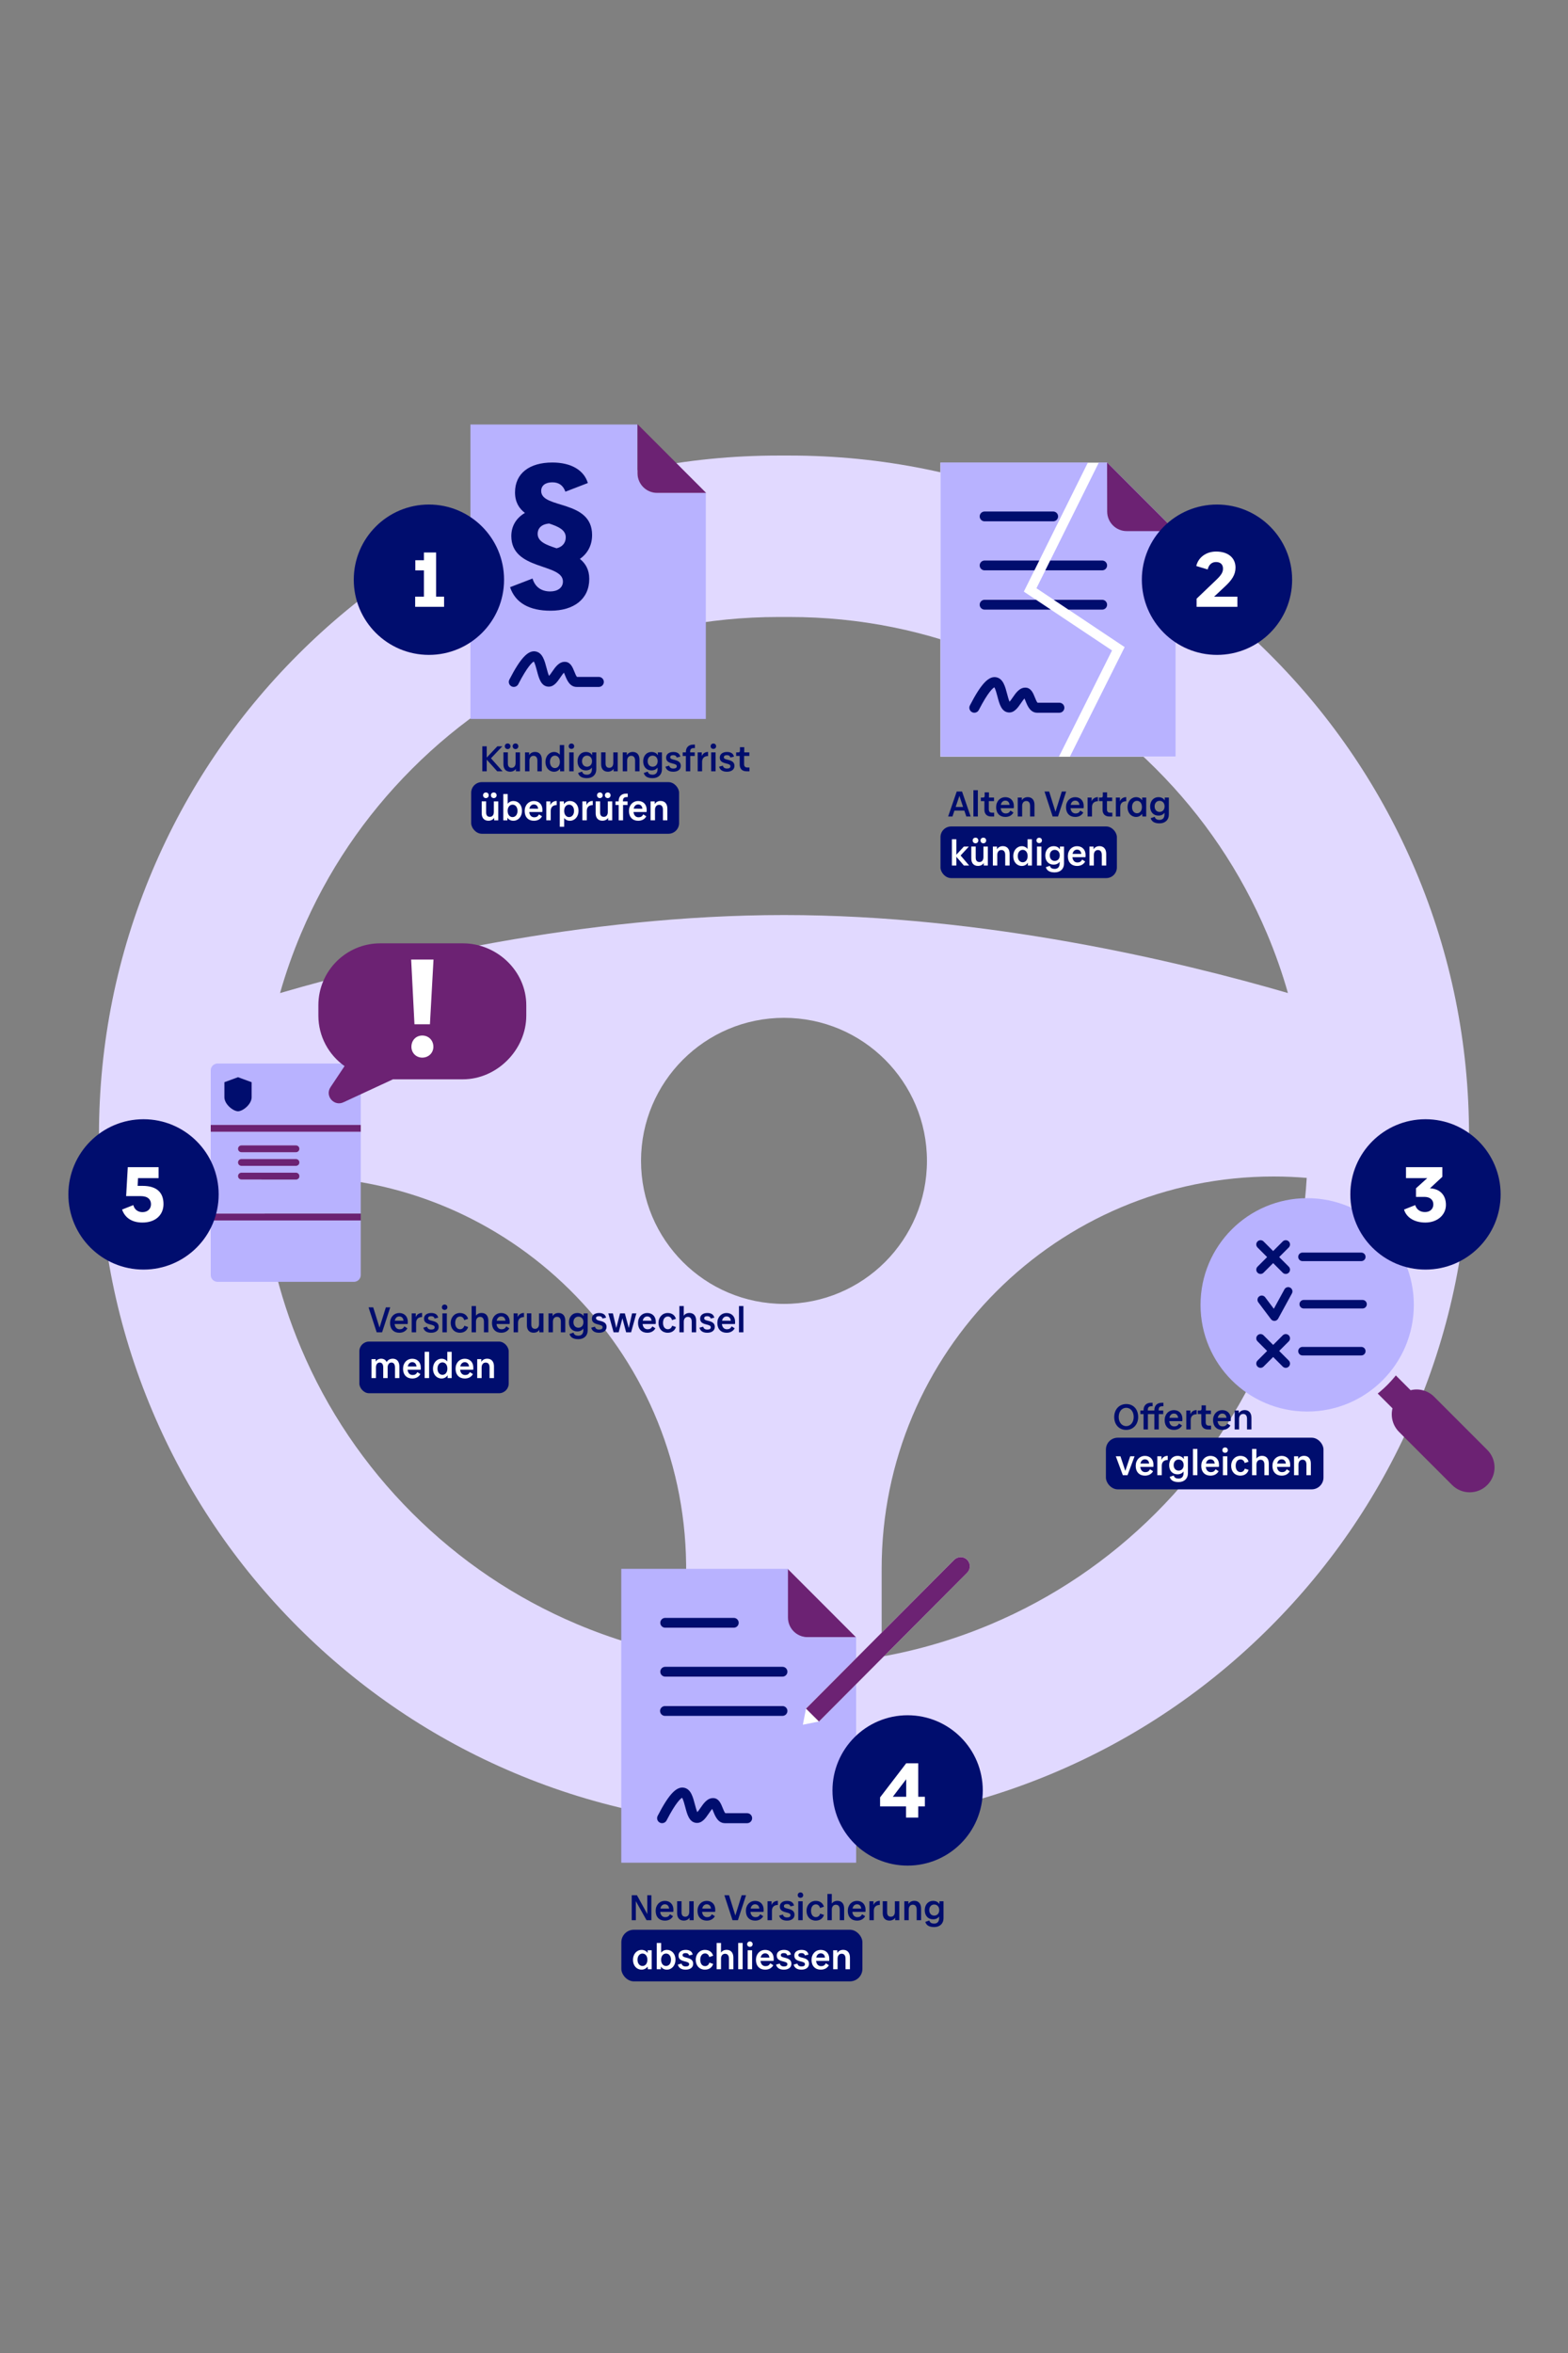 <?xml version="1.0" encoding="UTF-8"?><svg xmlns="http://www.w3.org/2000/svg" xmlns:xlink="http://www.w3.org/1999/xlink" viewBox="0 0 2400 3600"><rect x="0" y="0" width="2400" height="3600" fill="#808080" stroke="none"/><defs><style>.cls-1{fill:none;}.cls-2{clip-path:url(#clippath);}.cls-3{fill:#000d6e;}.cls-4{fill:#fff;}.cls-5{fill:#6c2273;}.cls-6{fill:#b8b2ff;}.cls-7{fill:#e1d9ff;}.cls-8{clip-path:url(#clippath-1);}</style><clipPath id="clippath"><path class="cls-1" d="M1620.85,1157.599h-181.337v-450h225.655l-98.085,197.578,134.985,89.985-81.218,162.437Zm73.663-450h-12.597l-95.527,192.422,135.015,90.015-83.782,167.563h161.891v-345l-105-105Z"/></clipPath><clipPath id="clippath-1"><path class="cls-1" d="M2162.523,2059.044c-.63,1.622-1.276,3.24-1.956,4.847-8.735,20.653-21.239,39.198-37.162,55.122-14.581,14.581-31.366,26.284-49.949,34.863v161.405h243.019v-256.237h-153.952Z"/></clipPath></defs><g id="Purple"><path class="cls-7" d="M2166.732,1332.037c-52.379-123.839-127.339-235.032-222.797-330.49-95.458-95.458-206.65-170.417-330.489-222.797-128.277-54.257-264.469-81.767-404.793-81.767h-17.307c-140.324,0-276.516,27.51-404.793,81.767-123.839,52.379-235.032,127.339-330.49,222.797-95.458,95.458-170.417,206.651-222.797,330.49-54.257,128.277-81.767,264.469-81.767,404.793v17.307c0,140.324,27.51,276.516,81.767,404.793,52.379,123.839,127.339,235.031,222.797,330.489,95.458,95.458,206.651,170.418,330.49,222.797,128.277,54.257,264.469,81.768,404.793,81.768h17.307c140.324,0,276.516-27.511,404.793-81.768,123.839-52.379,235.031-127.339,330.489-222.797,95.458-95.458,170.418-206.65,222.797-330.489,54.257-128.277,81.768-264.47,81.768-404.793v-17.307c0-140.324-27.511-276.516-81.768-404.793Zm-1705.978,96.219c39.927-94.397,97.111-179.2,169.964-252.054s157.657-130.038,252.054-169.964c97.667-41.31,201.486-62.255,308.574-62.255h17.307c107.088,0,210.907,20.945,308.574,62.255,94.396,39.926,179.199,97.11,252.053,169.964s130.038,157.657,169.965,252.054c12.608,29.808,23.308,60.192,32.105,91.064-166.61-48.51-462.679-119.329-771.264-119.329-308.702,0-604.878,70.872-771.453,119.384,8.8-30.891,19.506-61.294,32.121-91.119Zm739.228,566.658c-120.856,0-218.83-97.974-218.83-218.83s97.974-218.83,218.83-218.83,218.83,97.974,218.83,218.83-97.974,218.83-218.83,218.83Zm-569.263,319.85c-72.854-72.854-130.038-157.656-169.964-252.054-35.111-83.013-55.502-170.473-60.833-260.605,16.588-1.378,33.36-2.104,50.304-2.104,328.845,0,595.899,264.549,599.952,592.432,.032,2.519,.048,5.041,.048,7.568v134.515c-57.377-10.287-113.36-26.908-167.453-49.787-94.397-39.927-179.2-97.111-252.054-169.965Zm1308.526-252.054c-39.927,94.397-97.111,179.2-169.965,252.054s-157.656,130.038-252.054,169.965c-54.19,22.92-110.276,39.561-167.762,49.843v-129.29c0-.908,.012-1.814,.016-2.721-.004-.854-.016-1.705-.016-2.559,0-331.371,268.629-600,600-600,17.048,0,33.924,.734,50.612,2.129-5.333,90.124-25.723,177.574-60.831,260.58Z"/><g><path class="cls-6" d="M1005.786,754.136c-16.58,0-30.022-13.447-30.022-30.035v-74.664h-255.686v450.529h360.261v-345.83h-74.553Z"/><path class="cls-5" d="M1080.84,754.136h-75.054c-16.581,0-30.022-13.447-30.022-30.035v-75.088l105.076,105.123Z"/></g><path class="cls-3" d="M901.938,885.667c0,30.845-23.54,48.702-59.254,48.702-31.927,0-53.843-11.634-61.96-35.985l34.362-13.258c3.788,12.716,13.258,19.751,27.057,19.751,11.364,0,19.481-5.682,19.481-15.152,0-28.41-79.006-16.505-79.006-69.536,0-15.693,7.846-27.869,20.833-35.445-8.929-6.764-15.152-16.504-15.152-31.386,0-29.222,22.187-45.726,57.09-45.726,28.68,0,48.432,11.634,54.384,31.386l-34.362,13.258c-3.518-9.74-10.011-14.34-20.022-14.34-10.823,0-17.046,5.141-17.046,13.258,0,27.868,77.924,12.717,77.924,67.372,0,15.963-7.035,28.41-18.669,36.527,8.388,6.764,14.34,16.234,14.34,30.574Zm-50.055-46.809c8.388-1.894,14.069-7.847,14.069-16.775,0-11.364-11.364-16.504-25.434-21.104-12.446,1.082-17.587,7.846-17.587,15.693,0,12.176,13.258,17.046,28.951,22.187Z"/><polygon class="cls-4" points="1799.514 1157.849 1439.514 1157.849 1439.514 707.849 1694.513 707.849 1732.174 745.259 1799.514 812.599 1799.514 1157.849"/><g class="cls-2"><polygon class="cls-6" points="1694.513 707.599 1439.513 707.599 1439.513 1157.599 1799.513 1157.599 1799.513 812.599 1694.513 707.599"/><path class="cls-5" d="M1799.513,812.599h-74.896c-16.546,0-29.958-13.419-29.958-29.972l-.146-75.028,105,105Z"/><path class="cls-3" d="M1612.019,797.599h-105c-4.143,0-7.5-3.358-7.5-7.5s3.357-7.5,7.5-7.5h105c4.143,0,7.5,3.358,7.5,7.5s-3.357,7.5-7.5,7.5Z"/><path class="cls-3" d="M1687.019,872.608h-180c-4.147,0-7.509-3.362-7.509-7.509s3.361-7.509,7.509-7.509h180c4.147,0,7.509,3.362,7.509,7.509s-3.361,7.509-7.509,7.509Z"/><path class="cls-3" d="M1687.019,932.682h-180c-4.147,0-7.509-3.362-7.509-7.509s3.361-7.509,7.509-7.509h180c4.147,0,7.509,3.362,7.509,7.509s-3.361,7.509-7.509,7.509Z"/></g><g><path class="cls-6" d="M1837.542,1996.384c0,90.151,73.082,163.233,163.233,163.233,90.151,0,163.233-73.082,163.233-163.233,0-90.151-73.082-163.233-163.233-163.233-90.151,0-163.233,73.082-163.233,163.233Z"/><g><path class="cls-3" d="M2083.618,2060.711h-90.021c-3.606,0-6.529,2.923-6.529,6.529s2.923,6.529,6.529,6.529h90.021c3.606,0,6.529-2.923,6.529-6.529s-2.923-6.529-6.529-6.529Z"/><path class="cls-3" d="M1972.601,2043.009c-2.551-2.549-6.684-2.549-9.234,0l-14.673,14.673-14.673-14.673c-2.551-2.549-6.684-2.549-9.234,0-2.55,2.55-2.55,6.685,0,9.234l14.673,14.673-14.673,14.673c-2.55,2.55-2.55,6.685,0,9.234,1.275,1.274,2.946,1.912,4.617,1.912s3.342-.638,4.617-1.912l14.673-14.673,14.673,14.673c1.275,1.274,2.946,1.912,4.617,1.912s3.342-.638,4.617-1.912c2.55-2.55,2.55-6.685,0-9.234l-14.673-14.673,14.673-14.673c2.55-2.55,2.55-6.685,0-9.234Z"/><path class="cls-3" d="M1993.597,1929.476h90.021c3.606,0,6.529-2.923,6.529-6.529s-2.923-6.529-6.529-6.529h-90.021c-3.606,0-6.529,2.923-6.529,6.529s2.923,6.529,6.529,6.529Z"/><path class="cls-3" d="M1924.785,1947.179c1.275,1.274,2.946,1.912,4.617,1.912s3.342-.638,4.617-1.912l14.673-14.673,14.673,14.673c1.275,1.274,2.946,1.912,4.617,1.912s3.342-.638,4.617-1.912c2.55-2.55,2.55-6.685,0-9.234l-14.673-14.673,14.673-14.673c2.55-2.55,2.55-6.685,0-9.234-2.551-2.549-6.684-2.549-9.234,0l-14.673,14.673-14.673-14.673c-2.551-2.549-6.684-2.549-9.234,0-2.55,2.55-2.55,6.685,0,9.234l14.673,14.673-14.673,14.673c-2.55,2.55-2.55,6.685,0,9.234Z"/><path class="cls-3" d="M2085.531,1988.872h-90.021c-3.606,0-6.529,2.923-6.529,6.529s2.923,6.529,6.529,6.529h90.021c3.606,0,6.529-2.923,6.529-6.529s-2.923-6.529-6.529-6.529Z"/><path class="cls-3" d="M1974.834,1970.065c-3.164-1.729-7.131-.566-8.861,2.598l-16.239,29.713-13.267-17.629c-2.169-2.882-6.264-3.462-9.143-1.291-2.882,2.168-3.46,6.262-1.291,9.143l19.356,25.721c1.238,1.646,3.174,2.604,5.216,2.604,.157,0,.315-.006,.474-.018,2.213-.16,4.192-1.434,5.257-3.38l21.096-38.599c1.729-3.165,.566-7.132-2.598-8.861Z"/></g><g class="cls-8"><path class="cls-5" d="M2276.425,2218.263l-81.277-81.276c-9.781-9.781-23.565-13.116-36.078-10.01l-159.312-159.312c-7.648-7.65-20.053-7.65-27.701,0-7.649,7.649-7.649,20.052,0,27.701l159.312,159.312c-3.106,12.514,.229,26.299,10.01,36.081l81.277,81.276c7.424,7.424,17.154,11.136,26.885,11.136s19.461-3.712,26.886-11.137c14.848-14.848,14.848-38.922-.001-53.771Z"/></g></g><g><path class="cls-6" d="M541.747,1627.167h-208.75c-5.765,0-10.438,4.673-10.438,10.438v83.5h229.625v-83.5c0-5.765-4.673-10.438-10.438-10.438Zm-156.562,51.571c0,10.738-13.415,21.476-20.875,21.491-7.46-.015-20.875-10.753-20.875-21.491v-23.027l20.875-7.669,20.875,7.669v23.027Z"/><path class="cls-6" d="M322.56,1950.729c0,5.764,4.673,10.438,10.438,10.438h208.75c5.765,0,10.438-4.673,10.438-10.438v-83.5h-229.625v83.5Z"/><path class="cls-6" d="M322.56,1856.792h229.625v-125.25h-229.625v125.25Zm46.969-104.375h83.5c2.885,0,5.219,2.334,5.219,5.219s-2.334,5.219-5.219,5.219h-83.5c-2.885,0-5.219-2.334-5.219-5.219s2.334-5.219,5.219-5.219Zm0,20.875h83.5c2.885,0,5.219,2.334,5.219,5.219s-2.334,5.219-5.219,5.219h-83.5c-2.885,0-5.219-2.334-5.219-5.219s2.334-5.219,5.219-5.219Zm0,20.875h83.5c2.885,0,5.219,2.334,5.219,5.219s-2.334,5.219-5.219,5.219h-83.5c-2.885,0-5.219-2.334-5.219-5.219s2.334-5.219,5.219-5.219Z"/><rect class="cls-5" x="322.56" y="1856.792" width="229.625" height="10.438"/><rect class="cls-5" x="322.56" y="1721.104" width="229.625" height="10.438"/><path class="cls-5" d="M369.529,1783.729h83.5c2.885,0,5.219-2.334,5.219-5.219s-2.334-5.219-5.219-5.219h-83.5c-2.885,0-5.219,2.334-5.219,5.219s2.334,5.219,5.219,5.219Z"/><path class="cls-5" d="M369.529,1762.854h83.5c2.885,0,5.219-2.334,5.219-5.219s-2.334-5.219-5.219-5.219h-83.5c-2.885,0-5.219,2.334-5.219,5.219s2.334,5.219,5.219,5.219Z"/><path class="cls-5" d="M369.529,1804.604h83.5c2.885,0,5.219-2.334,5.219-5.219s-2.334-5.219-5.219-5.219h-83.5c-2.885,0-5.219,2.334-5.219,5.219s2.334,5.219,5.219,5.219Z"/><path class="cls-3" d="M343.435,1655.711v23.027c0,10.738,13.415,21.476,20.875,21.491,7.46-.015,20.875-10.753,20.875-21.491v-23.027l-20.875-7.669-20.875,7.669Z"/></g><g><path class="cls-5" d="M708.398,1443.266h-126.336c-52.33,0-94.752,42.422-94.752,94.752v15.792c0,31.943,15.854,60.131,40.071,77.296l-21.531,32.296c-8.983,13.475,5.718,30.126,20.201,22.886l75.451-34.964h106.896c52.33,0,97.139-45.184,97.139-97.514v-15.792c0-52.33-44.809-94.752-97.139-94.752Z"/><g><polygon class="cls-4" points="634.379 1567.112 658.062 1567.112 663.528 1468.125 629.318 1468.125 634.379 1567.112"/><path class="cls-4" d="M646.322,1584.319c-9.514,0-16.599,7.287-16.599,17.207,0,9.312,7.085,16.599,16.599,16.599,9.716,0,17.004-7.287,17.004-16.599,0-9.919-7.287-17.207-17.004-17.207Z"/></g></g><g><path class="cls-5" d="M1310.307,2505.074h-74.896c-16.546,0-29.958-13.419-29.958-29.972v-74.93l104.854,104.901Z"/><path class="cls-6" d="M1236.035,2504.762c-16.545,0-29.958-13.418-29.958-29.972v-74.506h-255.146v449.577h359.5v-345.099h-74.396Z"/></g><path class="cls-3" d="M1123.151,2490.32h-105c-4.142,0-7.5-3.357-7.5-7.5s3.358-7.5,7.5-7.5h105c4.142,0,7.5,3.357,7.5,7.5s-3.358,7.5-7.5,7.5Z"/><path class="cls-3" d="M1197.723,2565.165h-179.572c-4.142,0-7.5-3.357-7.5-7.5s3.358-7.5,7.5-7.5h179.572c4.142,0,7.5,3.357,7.5,7.5s-3.357,7.5-7.5,7.5Z"/><path class="cls-3" d="M1197.723,2625.219h-179.917c-4.142,0-7.5-3.357-7.5-7.5s3.358-7.5,7.5-7.5h179.917c4.142,0,7.5,3.357,7.5,7.5s-3.358,7.5-7.5,7.5Z"/><g><path class="cls-4" d="M1228.862,2638.752l-.009-.009,4.855-24.686,226.922-227.756c5.451-5.471,14.306-5.488,19.777-.036l0,0c5.471,5.451,5.488,14.306,.036,19.777l-226.922,227.756-24.66,4.954Z"/><path class="cls-5" d="M1233.67,2614.141l226.922-227.756c5.451-5.471,14.306-5.488,19.777-.036l0,0c5.471,5.451,5.488,14.306,.036,19.777l-226.922,227.756"/></g><path class="cls-3" d="M1491.338,1090.466c-1.182,0-2.381-.274-3.504-.853-3.761-1.938-5.238-6.559-3.3-10.32,17.16-33.299,29.014-45.748,40.919-42.969,10.017,2.339,13.09,14.043,16.062,25.361,.938,3.569,2.375,9.044,3.742,11.923,1.514-1.688,3.466-4.533,4.774-6.442,4.858-7.082,10.912-15.899,20.465-15.052,7.809,.688,10.953,8.536,13.48,14.842,.986,2.462,2.774,6.924,4.062,8.185h33.439c4.231,0,7.661,3.43,7.661,7.661s-3.43,7.661-7.661,7.661h-33.919c-10.669,0-14.963-10.716-17.805-17.808-.479-1.196-1.095-2.731-1.676-4.003-1.765,1.865-4.026,5.163-5.412,7.182-4.904,7.149-10.462,15.266-19.507,14.127-10.401-1.296-13.483-13.033-16.464-24.384-1.088-4.141-3.025-11.52-4.786-13.991-2.177,1.212-9.502,7.068-23.756,34.726-1.359,2.639-4.039,4.153-6.815,4.153Z"/><path class="cls-3" d="M786.435,1050.981c-1.182,0-2.38-.274-3.503-.853-3.761-1.938-5.239-6.559-3.301-10.319,17.162-33.301,29.019-45.746,40.92-42.969,10.016,2.339,13.089,14.043,16.062,25.361,.937,3.569,2.375,9.044,3.742,11.923,1.514-1.688,3.465-4.533,4.774-6.441,4.858-7.082,10.901-15.897,20.466-15.052,7.808,.688,10.953,8.536,13.479,14.841,.987,2.462,2.775,6.924,4.062,8.185h33.439c4.231,0,7.661,3.43,7.661,7.661s-3.43,7.661-7.661,7.661h-33.919c-10.669,0-14.963-10.716-17.805-17.808-.479-1.196-1.095-2.732-1.675-4.003-1.765,1.865-4.027,5.163-5.412,7.182-4.904,7.15-10.46,15.257-19.507,14.127-10.401-1.296-13.483-13.034-16.464-24.384-1.087-4.142-3.025-11.521-4.786-13.991-2.176,1.211-9.501,7.066-23.755,34.726-1.36,2.639-4.04,4.153-6.816,4.153Z"/><path class="cls-3" d="M1013.422,2789.413c-1.182,0-2.38-.274-3.503-.854-3.761-1.938-5.238-6.558-3.3-10.319,17.161-33.3,29.006-45.754,40.92-42.969,10.016,2.34,13.089,14.043,16.062,25.361,.937,3.568,2.375,9.043,3.742,11.923,1.513-1.688,3.465-4.532,4.774-6.44,4.858-7.083,10.899-15.89,20.465-15.054,7.809,.688,10.954,8.536,13.48,14.842,.987,2.463,2.775,6.925,4.062,8.186h33.439c4.231,0,7.661,3.43,7.661,7.661s-3.43,7.661-7.661,7.661h-33.919c-10.668,0-14.963-10.717-17.805-17.808-.479-1.196-1.095-2.732-1.675-4.004-1.765,1.865-4.028,5.163-5.413,7.183-4.904,7.149-10.46,15.25-19.506,14.127-10.401-1.297-13.483-13.034-16.464-24.385-1.087-4.142-3.025-11.521-4.786-13.991-2.177,1.212-9.502,7.068-23.755,34.727-1.36,2.638-4.04,4.153-6.816,4.153Z"/><circle class="cls-3" cx="1389.21" cy="2739.3" r="115.021"/><circle class="cls-3" cx="219.674" cy="1827.401" r="115.021"/><circle class="cls-3" cx="2181.865" cy="1827.401" r="115.021"/><circle class="cls-3" cx="1862.736" cy="886.938" r="115.021"/><circle class="cls-3" cx="656.502" cy="886.938" r="115.021"/></g><g id="Text_DE_Pfade"><rect class="cls-3" x="951.026" y="2952.436" width="369" height="79" rx="19.165" ry="19.165"/><rect class="cls-3" x="1439.514" y="1264.458" width="270" height="79" rx="16.299" ry="16.299"/><rect class="cls-3" x="721.177" y="1196.621" width="318.25" height="79" rx="16.299" ry="16.299"/><rect class="cls-3" x="550.034" y="2052.594" width="228.601" height="79" rx="14.817" ry="14.817"/><g><path class="cls-3" d="M590.603,2000.181h6.709l-12.483,38.22h-8.249l-12.483-38.22h7.149l9.679,31.016,9.679-31.016Z"/><path class="cls-3" d="M604.024,2025.697c.55,5.169,3.465,8.028,7.699,8.028,3.52,0,5.499-1.319,7.259-4.399l4.62,2.97c-2.419,4.29-6.654,6.765-12.483,6.765-8.414,0-14.078-5.555-14.078-14.903,0-9.184,6.104-15.343,14.023-15.343,8.029,0,13.144,5.444,13.144,13.528,0,1.265-.055,2.64-.22,3.354h-19.962Zm13.639-5.06c-.495-4.18-2.86-6.544-6.544-6.544-3.41,0-6.049,2.364-6.874,6.489l13.418,.055Z"/><path class="cls-3" d="M636.364,2015.194c1.485-3.685,4.62-6.434,9.679-6.434v6.324c-5.939,0-9.128,3.299-9.128,8.908v14.408h-6.764v-28.981h6.214v5.774Z"/><path class="cls-3" d="M647.971,2031.307l5.664-1.54c.825,2.75,2.64,4.399,6.434,4.399,3.41,0,5.224-1.155,5.224-3.465,0-2.255-1.54-3.079-7.424-4.509-6.599-1.595-8.854-4.234-8.854-8.854,0-5.059,4.235-8.523,10.999-8.523,5.884,0,9.679,2.31,10.669,7.204l-5.444,1.265c-.77-2.475-2.53-3.574-5.39-3.574-3.079,0-4.619,1.21-4.619,3.135,0,2.089,1.265,2.859,6.764,4.124,6.599,1.595,9.458,4.18,9.458,9.184,0,5.444-4.454,8.909-11.548,8.909-6.874,0-10.778-2.97-11.933-7.754Z"/><path class="cls-3" d="M676.35,2000.07c0-2.42,1.815-4.18,4.18-4.18,2.419,0,4.234,1.76,4.234,4.18s-1.815,4.069-4.234,4.069c-2.365,0-4.18-1.649-4.18-4.069Zm.825,38.33v-28.981h6.764v28.981h-6.764Z"/><path class="cls-3" d="M689.825,2023.992c0-8.579,5.829-15.178,14.133-15.178,7.149,0,11.273,4.18,12.483,8.964l-5.884,1.979c-.825-3.3-3.135-5.555-6.324-5.555-4.455,0-7.479,3.685-7.479,9.789,0,5.994,3.024,9.679,7.369,9.679,3.409,0,5.609-2.09,6.599-5.334l5.774,1.925c-1.265,4.674-5.499,8.799-12.538,8.799-8.359,0-14.133-6.05-14.133-15.068Z"/><path class="cls-3" d="M747.461,2020.583v17.817h-6.764v-16.168c0-4.895-2.2-7.534-5.994-7.479-3.629,0-6.159,2.859-6.159,7.369v16.277h-6.709v-40.199h6.709l-.055,14.793c1.815-2.695,4.895-4.234,8.634-4.234,6.435,0,10.339,4.289,10.339,11.823Z"/><path class="cls-3" d="M760.003,2025.697c.55,5.169,3.465,8.028,7.699,8.028,3.52,0,5.499-1.319,7.259-4.399l4.62,2.97c-2.419,4.29-6.654,6.765-12.483,6.765-8.414,0-14.078-5.555-14.078-14.903,0-9.184,6.104-15.343,14.023-15.343,8.029,0,13.144,5.444,13.144,13.528,0,1.265-.055,2.64-.22,3.354h-19.962Zm13.639-5.06c-.495-4.18-2.86-6.544-6.544-6.544-3.41,0-6.049,2.364-6.874,6.489l13.418,.055Z"/><path class="cls-3" d="M792.342,2015.194c1.485-3.685,4.62-6.434,9.679-6.434v6.324c-5.939,0-9.128,3.299-9.128,8.908v14.408h-6.764v-28.981h6.214v5.774Z"/><path class="cls-3" d="M825.065,2009.419h6.764v28.981h-6.269v-3.795c-1.87,2.805-5.004,4.399-8.799,4.399-6.159,0-10.284-3.849-10.284-11.273v-18.367h6.764v16.883c0,4.784,2.199,6.874,5.884,6.819,3.575,0,5.939-2.86,5.939-7.479v-16.168Z"/><path class="cls-3" d="M865.214,2020.583v17.817h-6.764v-16.223c0-4.949-2.2-7.534-5.994-7.479-3.63,0-6.159,2.86-6.159,7.479v16.223h-6.764v-28.981h6.269v4.234c1.76-3.134,5.06-4.894,9.074-4.894,6.434,0,10.339,4.344,10.339,11.823Z"/><path class="cls-3" d="M893.265,2009.419h6.269v26.066c0,7.864-5.389,13.419-14.298,13.419-7.589,0-11.933-2.585-13.583-7.919l6.104-2.146c1.1,3.52,3.739,4.729,7.479,4.729,4.895,0,7.589-3.079,7.589-8.358v-2.529c-1.925,2.749-5.004,4.344-9.349,4.344-7.534,0-12.648-5.389-12.648-13.968,0-8.249,5.114-14.243,12.648-14.243,4.62,0,7.864,1.814,9.789,4.949v-4.345Zm-.275,13.474c0-5.005-3.08-8.469-7.699-8.469-4.455,0-7.589,3.409-7.589,8.523,0,5.06,3.134,8.414,7.589,8.414,4.564,0,7.699-3.354,7.699-8.469Z"/><path class="cls-3" d="M904.927,2031.307l5.665-1.54c.825,2.75,2.64,4.399,6.434,4.399,3.41,0,5.224-1.155,5.224-3.465,0-2.255-1.54-3.079-7.424-4.509-6.599-1.595-8.854-4.234-8.854-8.854,0-5.059,4.234-8.523,10.999-8.523,5.884,0,9.679,2.31,10.669,7.204l-5.444,1.265c-.77-2.475-2.53-3.574-5.389-3.574-3.08,0-4.62,1.21-4.62,3.135,0,2.089,1.265,2.859,6.764,4.124,6.599,1.595,9.458,4.18,9.458,9.184,0,5.444-4.454,8.909-11.548,8.909-6.874,0-10.778-2.97-11.934-7.754Z"/><path class="cls-3" d="M967.457,2009.419h6.544l-8.029,28.981h-7.589l-5.719-21.393-5.719,21.393h-7.754l-8.084-28.981h6.984l5.224,22.272,5.774-22.272h7.314l5.994,22.327,5.059-22.327Z"/><path class="cls-3" d="M983.576,2025.697c.55,5.169,3.465,8.028,7.699,8.028,3.52,0,5.499-1.319,7.259-4.399l4.62,2.97c-2.419,4.29-6.654,6.765-12.483,6.765-8.414,0-14.078-5.555-14.078-14.903,0-9.184,6.104-15.343,14.023-15.343,8.029,0,13.144,5.444,13.144,13.528,0,1.265-.055,2.64-.22,3.354h-19.962Zm13.639-5.06c-.495-4.18-2.86-6.544-6.544-6.544-3.41,0-6.049,2.364-6.874,6.489l13.418,.055Z"/><path class="cls-3" d="M1007.886,2023.992c0-8.579,5.829-15.178,14.133-15.178,7.149,0,11.273,4.18,12.483,8.964l-5.884,1.979c-.825-3.3-3.135-5.555-6.324-5.555-4.455,0-7.479,3.685-7.479,9.789,0,5.994,3.024,9.679,7.369,9.679,3.409,0,5.609-2.09,6.599-5.334l5.774,1.925c-1.265,4.674-5.499,8.799-12.538,8.799-8.359,0-14.133-6.05-14.133-15.068Z"/><path class="cls-3" d="M1065.522,2020.583v17.817h-6.764v-16.168c0-4.895-2.2-7.534-5.994-7.479-3.629,0-6.159,2.859-6.159,7.369v16.277h-6.709v-40.199h6.709l-.055,14.793c1.815-2.695,4.895-4.234,8.634-4.234,6.435,0,10.339,4.289,10.339,11.823Z"/><path class="cls-3" d="M1070.586,2031.307l5.664-1.54c.825,2.75,2.64,4.399,6.434,4.399,3.41,0,5.224-1.155,5.224-3.465,0-2.255-1.54-3.079-7.424-4.509-6.599-1.595-8.854-4.234-8.854-8.854,0-5.059,4.235-8.523,10.999-8.523,5.884,0,9.679,2.31,10.669,7.204l-5.444,1.265c-.77-2.475-2.53-3.574-5.39-3.574-3.079,0-4.619,1.21-4.619,3.135,0,2.089,1.265,2.859,6.764,4.124,6.599,1.595,9.458,4.18,9.458,9.184,0,5.444-4.454,8.909-11.548,8.909-6.874,0-10.778-2.97-11.933-7.754Z"/><path class="cls-3" d="M1104.96,2025.697c.55,5.169,3.464,8.028,7.699,8.028,3.52,0,5.5-1.319,7.259-4.399l4.619,2.97c-2.42,4.29-6.654,6.765-12.483,6.765-8.414,0-14.078-5.555-14.078-14.903,0-9.184,6.104-15.343,14.023-15.343,8.029,0,13.143,5.444,13.143,13.528,0,1.265-.055,2.64-.22,3.354h-19.962Zm13.638-5.06c-.495-4.18-2.859-6.544-6.544-6.544-3.41,0-6.049,2.364-6.874,6.489l13.418,.055Z"/><path class="cls-3" d="M1131.085,2038.401v-40.199h6.819v40.199h-6.819Z"/><path class="cls-4" d="M611.279,2090.583v17.817h-6.709v-16.223c0-4.949-2.035-7.589-5.554-7.534-3.3,0-5.665,2.97-5.665,7.479v16.277h-6.764v-16.223c0-4.949-2.035-7.589-5.5-7.534-3.299,0-5.664,2.915-5.664,7.369v16.388h-6.764v-28.981h6.379v3.85c1.705-2.859,4.729-4.509,8.414-4.509,3.794,0,6.874,1.814,8.414,5.169,1.705-3.3,5.224-5.169,9.349-5.169,6.159,0,10.063,4.289,10.063,11.823Z"/><path class="cls-4" d="M623.879,2095.697c.55,5.169,3.464,8.028,7.699,8.028,3.52,0,5.5-1.319,7.259-4.399l4.619,2.97c-2.42,4.29-6.654,6.765-12.483,6.765-8.414,0-14.078-5.555-14.078-14.903,0-9.184,6.104-15.343,14.023-15.343,8.029,0,13.143,5.444,13.143,13.528,0,1.265-.055,2.64-.22,3.354h-19.962Zm13.638-5.06c-.495-4.18-2.859-6.544-6.544-6.544-3.41,0-6.049,2.364-6.874,6.489l13.418,.055Z"/><path class="cls-4" d="M650.003,2108.401v-40.199h6.819v40.199h-6.819Z"/><path class="cls-4" d="M684.65,2068.201h6.709v40.199h-6.214v-4.289c-2.145,3.134-5.334,4.949-9.293,4.949-7.479,0-13.144-6.05-13.144-15.014,0-8.908,5.774-15.232,13.253-15.232,3.629,0,6.599,1.54,8.689,4.18v-14.793Zm.11,25.736c0-5.885-3.245-9.514-7.534-9.514-4.234,0-7.589,3.629-7.589,9.514,0,5.884,3.354,9.514,7.589,9.514,4.29,0,7.534-3.63,7.534-9.514Z"/><path class="cls-4" d="M704.287,2095.697c.55,5.169,3.465,8.028,7.699,8.028,3.52,0,5.499-1.319,7.259-4.399l4.62,2.97c-2.419,4.29-6.654,6.765-12.483,6.765-8.414,0-14.078-5.555-14.078-14.903,0-9.184,6.104-15.343,14.023-15.343,8.029,0,13.144,5.444,13.144,13.528,0,1.265-.055,2.64-.22,3.354h-19.962Zm13.639-5.06c-.495-4.18-2.86-6.544-6.544-6.544-3.41,0-6.049,2.364-6.874,6.489l13.418,.055Z"/><path class="cls-4" d="M756.094,2090.583v17.817h-6.764v-16.223c0-4.949-2.2-7.534-5.994-7.479-3.63,0-6.159,2.86-6.159,7.479v16.223h-6.764v-28.981h6.269v4.234c1.76-3.134,5.059-4.894,9.074-4.894,6.434,0,10.339,4.344,10.339,11.823Z"/></g><g><path class="cls-3" d="M1479.054,1249.216l-3.02-9.019h-15.157l-3.021,9.019h-6.645l13.18-38.22h8.128l13.18,38.22h-6.646Zm-16.31-14.573h11.367l-5.656-16.938-5.711,16.938Z"/><path class="cls-3" d="M1489.928,1249.216v-40.2h6.81v40.2h-6.81Z"/><path class="cls-3" d="M1517.112,1249.216c-6.811,0-10.38-4.069-10.38-10.394v-13.144h-5.437v-5.444h3.021c2.087,0,2.801-.55,2.801-2.915v-5.004h6.59v7.919h7.743v5.444h-7.963v12.429c0,3.409,1.318,5.279,4.942,5.279h3.24v5.829h-4.558Z"/><path class="cls-3" d="M1531.665,1236.513c.55,5.169,3.46,8.029,7.688,8.029,3.515,0,5.492-1.32,7.249-4.399l4.613,2.97c-2.416,4.289-6.645,6.764-12.466,6.764-8.402,0-14.059-5.555-14.059-14.903,0-9.184,6.096-15.343,14.003-15.343,8.019,0,13.125,5.444,13.125,13.528,0,1.265-.055,2.64-.219,3.354h-19.936Zm13.62-5.06c-.495-4.179-2.856-6.544-6.535-6.544-3.405,0-6.041,2.365-6.865,6.489l13.4,.055Z"/><path class="cls-3" d="M1583.396,1231.399v17.817h-6.755v-16.223c0-4.95-2.196-7.534-5.986-7.479-3.624,0-6.15,2.859-6.15,7.479v16.223h-6.755v-28.981h6.261v4.234c1.758-3.135,5.053-4.895,9.062-4.895,6.425,0,10.324,4.344,10.324,11.824Z"/><path class="cls-3" d="M1625.189,1210.996h6.7l-12.467,38.22h-8.237l-12.466-38.22h7.14l9.665,31.016,9.665-31.016Z"/><path class="cls-3" d="M1638.589,1236.513c.55,5.169,3.46,8.029,7.688,8.029,3.515,0,5.492-1.32,7.249-4.399l4.613,2.97c-2.416,4.289-6.645,6.764-12.466,6.764-8.402,0-14.059-5.555-14.059-14.903,0-9.184,6.096-15.343,14.003-15.343,8.019,0,13.125,5.444,13.125,13.528,0,1.265-.055,2.64-.219,3.354h-19.936Zm13.62-5.06c-.495-4.179-2.856-6.544-6.535-6.544-3.405,0-6.041,2.365-6.865,6.489l13.4,.055Z"/><path class="cls-3" d="M1670.88,1226.009c1.482-3.685,4.613-6.434,9.665-6.434v6.324c-5.931,0-9.116,3.299-9.116,8.909v14.408h-6.755v-28.981h6.206v5.774Z"/><path class="cls-3" d="M1697.955,1249.216c-6.811,0-10.38-4.069-10.38-10.394v-13.144h-5.437v-5.444h3.021c2.087,0,2.801-.55,2.801-2.915v-5.004h6.59v7.919h7.743v5.444h-7.963v12.429c0,3.409,1.318,5.279,4.942,5.279h3.24v5.829h-4.558Z"/><path class="cls-3" d="M1714.155,1226.009c1.482-3.685,4.613-6.434,9.665-6.434v6.324c-5.931,0-9.116,3.299-9.116,8.909v14.408h-6.755v-28.981h6.206v5.774Z"/><path class="cls-3" d="M1748.203,1220.235h6.206v28.981h-5.821l-.494-4.015c-2.142,2.97-5.382,4.675-9.171,4.675-7.469,0-13.125-6.049-13.125-15.013,0-8.909,5.766-15.233,13.234-15.233,3.845,0,7.029,1.705,9.171,4.729v-4.125Zm-.384,14.518c0-5.884-3.24-9.514-7.523-9.514-4.229,0-7.579,3.629-7.579,9.514,0,5.884,3.35,9.514,7.579,9.514,4.283,0,7.523-3.63,7.523-9.514Z"/><path class="cls-3" d="M1782.802,1220.235h6.26v26.066c0,7.864-5.382,13.418-14.278,13.418-7.578,0-11.917-2.584-13.564-7.919l6.096-2.145c1.099,3.52,3.734,4.729,7.469,4.729,4.888,0,7.579-3.08,7.579-8.359v-2.53c-1.923,2.75-4.998,4.344-9.336,4.344-7.523,0-12.631-5.389-12.631-13.968,0-8.249,5.107-14.243,12.631-14.243,4.612,0,7.853,1.814,9.775,4.949v-4.344Zm-.275,13.473c0-5.004-3.075-8.469-7.688-8.469-4.448,0-7.579,3.409-7.579,8.523,0,5.06,3.131,8.414,7.579,8.414,4.558,0,7.688-3.354,7.688-8.469Z"/><path class="cls-4" d="M1483.392,1324.216h-8.072l-11.533-13.418v13.418h-6.81v-40.2h6.81v23.702l11.478-12.483h7.634l-12.576,13.638,13.07,15.343Z"/><path class="cls-4" d="M1505.248,1295.235h6.755v28.981h-6.26v-3.794c-1.867,2.805-4.998,4.399-8.787,4.399-6.15,0-10.27-3.85-10.27-11.273v-18.368h6.755v16.883c0,4.784,2.196,6.874,5.876,6.819,3.569,0,5.931-2.859,5.931-7.479v-16.167Zm-16.475-9.404c0-2.53,1.922-4.234,4.448-4.234,2.361,0,4.229,1.814,4.229,4.344,0,2.475-1.922,4.29-4.394,4.29-2.361,0-4.283-1.815-4.283-4.399Zm11.972,0c0-2.53,1.978-4.234,4.394-4.234,2.472,0,4.338,1.814,4.338,4.344,0,2.475-1.922,4.29-4.338,4.29s-4.394-1.815-4.394-4.399Z"/><path class="cls-4" d="M1545.338,1306.399v17.817h-6.755v-16.223c0-4.95-2.196-7.534-5.986-7.479-3.624,0-6.15,2.859-6.15,7.479v16.223h-6.755v-28.981h6.261v4.234c1.758-3.135,5.053-4.895,9.062-4.895,6.425,0,10.324,4.344,10.324,11.824Z"/><path class="cls-4" d="M1572.797,1284.016h6.7v40.2h-6.206v-4.29c-2.142,3.135-5.326,4.95-9.28,4.95-7.469,0-13.125-6.049-13.125-15.013,0-8.909,5.766-15.233,13.234-15.233,3.625,0,6.59,1.54,8.677,4.179v-14.793Zm.11,25.737c0-5.884-3.24-9.514-7.523-9.514-4.229,0-7.579,3.629-7.579,9.514,0,5.884,3.35,9.514,7.579,9.514,4.283,0,7.523-3.63,7.523-9.514Z"/><path class="cls-4" d="M1586.417,1285.886c0-2.419,1.812-4.179,4.174-4.179,2.416,0,4.229,1.76,4.229,4.179,0,2.42-1.812,4.07-4.229,4.07-2.361,0-4.174-1.65-4.174-4.07Zm.823,38.33v-28.981h6.755v28.981h-6.755Z"/><path class="cls-4" d="M1622.332,1295.235h6.26v26.066c0,7.864-5.382,13.418-14.278,13.418-7.578,0-11.917-2.584-13.564-7.919l6.096-2.145c1.099,3.52,3.734,4.729,7.469,4.729,4.888,0,7.579-3.08,7.579-8.359v-2.53c-1.923,2.75-4.998,4.344-9.336,4.344-7.523,0-12.631-5.389-12.631-13.968,0-8.249,5.107-14.243,12.631-14.243,4.613,0,7.853,1.814,9.775,4.949v-4.344Zm-.275,13.473c0-5.004-3.075-8.469-7.688-8.469-4.448,0-7.579,3.409-7.579,8.523,0,5.06,3.131,8.414,7.579,8.414,4.558,0,7.688-3.354,7.688-8.469Z"/><path class="cls-4" d="M1641.442,1311.513c.55,5.169,3.46,8.029,7.688,8.029,3.515,0,5.492-1.32,7.249-4.399l4.613,2.97c-2.416,4.289-6.645,6.764-12.466,6.764-8.402,0-14.059-5.555-14.059-14.903,0-9.184,6.096-15.343,14.003-15.343,8.019,0,13.125,5.444,13.125,13.528,0,1.265-.055,2.64-.219,3.354h-19.936Zm13.62-5.06c-.495-4.179-2.856-6.544-6.535-6.544-3.405,0-6.041,2.365-6.865,6.489l13.4,.055Z"/><path class="cls-4" d="M1693.174,1306.399v17.817h-6.755v-16.223c0-4.95-2.196-7.534-5.986-7.479-3.624,0-6.15,2.859-6.15,7.479v16.223h-6.755v-28.981h6.261v4.234c1.758-3.135,5.053-4.895,9.062-4.895,6.425,0,10.324,4.344,10.324,11.824Z"/></g><g><path class="cls-3" d="M990.685,2899.622h6.324v38.22h-7.424l-16.388-29.146,.055,29.146h-6.324v-38.22h7.974l15.893,28.816-.11-28.816Z"/><path class="cls-3" d="M1010.542,2925.139c.55,5.169,3.465,8.028,7.699,8.028,3.52,0,5.499-1.319,7.259-4.399l4.62,2.97c-2.419,4.29-6.654,6.765-12.483,6.765-8.414,0-14.078-5.555-14.078-14.903,0-9.184,6.104-15.343,14.023-15.343,8.029,0,13.144,5.444,13.144,13.528,0,1.265-.055,2.64-.22,3.354h-19.962Zm13.639-5.06c-.495-4.18-2.86-6.544-6.544-6.544-3.41,0-6.049,2.364-6.874,6.489l13.418,.055Z"/><path class="cls-3" d="M1054.98,2908.861h6.764v28.981h-6.27v-3.795c-1.87,2.805-5.004,4.399-8.799,4.399-6.159,0-10.283-3.849-10.283-11.273v-18.367h6.764v16.883c0,4.784,2.2,6.874,5.884,6.819,3.575,0,5.939-2.86,5.939-7.479v-16.168Z"/><path class="cls-3" d="M1074.616,2925.139c.55,5.169,3.465,8.028,7.699,8.028,3.52,0,5.499-1.319,7.259-4.399l4.62,2.97c-2.419,4.29-6.654,6.765-12.483,6.765-8.414,0-14.078-5.555-14.078-14.903,0-9.184,6.104-15.343,14.023-15.343,8.029,0,13.144,5.444,13.144,13.528,0,1.265-.055,2.64-.22,3.354h-19.962Zm13.639-5.06c-.495-4.18-2.86-6.544-6.544-6.544-3.41,0-6.049,2.364-6.874,6.489l13.418,.055Z"/><path class="cls-3" d="M1135.224,2899.622h6.709l-12.483,38.22h-8.249l-12.483-38.22h7.149l9.679,31.016,9.679-31.016Z"/><path class="cls-3" d="M1148.646,2925.139c.55,5.169,3.465,8.028,7.699,8.028,3.52,0,5.499-1.319,7.259-4.399l4.619,2.97c-2.419,4.29-6.653,6.765-12.482,6.765-8.414,0-14.079-5.555-14.079-14.903,0-9.184,6.104-15.343,14.023-15.343,8.029,0,13.144,5.444,13.144,13.528,0,1.265-.055,2.64-.22,3.354h-19.963Zm13.639-5.06c-.495-4.18-2.86-6.544-6.544-6.544-3.41,0-6.05,2.364-6.875,6.489l13.419,.055Z"/><path class="cls-3" d="M1180.984,2914.635c1.485-3.685,4.619-6.434,9.679-6.434v6.324c-5.939,0-9.129,3.299-9.129,8.908v14.408h-6.764v-28.981h6.214v5.774Z"/><path class="cls-3" d="M1192.592,2930.748l5.664-1.54c.825,2.75,2.64,4.399,6.434,4.399,3.41,0,5.225-1.155,5.225-3.465,0-2.255-1.54-3.079-7.424-4.509-6.6-1.595-8.854-4.234-8.854-8.854,0-5.059,4.234-8.523,10.998-8.523,5.885,0,9.679,2.31,10.669,7.204l-5.444,1.265c-.77-2.475-2.529-3.574-5.39-3.574-3.079,0-4.619,1.21-4.619,3.135,0,2.089,1.265,2.859,6.764,4.124,6.6,1.595,9.459,4.18,9.459,9.184,0,5.444-4.454,8.909-11.548,8.909-6.875,0-10.779-2.97-11.934-7.754Z"/><path class="cls-3" d="M1220.972,2899.512c0-2.42,1.815-4.18,4.18-4.18,2.42,0,4.234,1.76,4.234,4.18s-1.814,4.069-4.234,4.069c-2.364,0-4.18-1.649-4.18-4.069Zm.825,38.33v-28.981h6.764v28.981h-6.764Z"/><path class="cls-3" d="M1234.446,2923.434c0-8.579,5.829-15.178,14.133-15.178,7.149,0,11.273,4.18,12.483,8.964l-5.885,1.979c-.824-3.3-3.134-5.555-6.324-5.555-4.454,0-7.479,3.685-7.479,9.789,0,5.994,3.024,9.679,7.369,9.679,3.409,0,5.609-2.09,6.599-5.334l5.774,1.925c-1.265,4.674-5.499,8.799-12.538,8.799-8.359,0-14.133-6.05-14.133-15.068Z"/><path class="cls-3" d="M1292.082,2920.025v17.817h-6.765v-16.168c0-4.895-2.199-7.534-5.994-7.479-3.63,0-6.159,2.859-6.159,7.369v16.277h-6.709v-40.199h6.709l-.055,14.793c1.814-2.695,4.895-4.234,8.634-4.234,6.434,0,10.339,4.289,10.339,11.823Z"/><path class="cls-3" d="M1304.624,2925.139c.55,5.169,3.465,8.028,7.699,8.028,3.52,0,5.499-1.319,7.259-4.399l4.619,2.97c-2.419,4.29-6.653,6.765-12.482,6.765-8.414,0-14.078-5.555-14.078-14.903,0-9.184,6.104-15.343,14.022-15.343,8.029,0,13.144,5.444,13.144,13.528,0,1.265-.055,2.64-.22,3.354h-19.963Zm13.639-5.06c-.495-4.18-2.86-6.544-6.544-6.544-3.41,0-6.05,2.364-6.875,6.489l13.419,.055Z"/><path class="cls-3" d="M1336.963,2914.635c1.485-3.685,4.619-6.434,9.679-6.434v6.324c-5.939,0-9.129,3.299-9.129,8.908v14.408h-6.764v-28.981h6.214v5.774Z"/><path class="cls-3" d="M1369.687,2908.861h6.764v28.981h-6.269v-3.795c-1.87,2.805-5.005,4.399-8.799,4.399-6.159,0-10.284-3.849-10.284-11.273v-18.367h6.765v16.883c0,4.784,2.199,6.874,5.884,6.819,3.575,0,5.939-2.86,5.939-7.479v-16.168Z"/><path class="cls-3" d="M1409.835,2920.025v17.817h-6.765v-16.223c0-4.949-2.199-7.534-5.994-7.479-3.629,0-6.159,2.86-6.159,7.479v16.223h-6.764v-28.981h6.269v4.234c1.76-3.134,5.06-4.894,9.074-4.894,6.435,0,10.339,4.344,10.339,11.823Z"/><path class="cls-3" d="M1437.886,2908.861h6.27v26.066c0,7.864-5.39,13.419-14.298,13.419-7.589,0-11.934-2.585-13.583-7.919l6.104-2.146c1.101,3.52,3.739,4.729,7.479,4.729,4.895,0,7.589-3.079,7.589-8.358v-2.529c-1.925,2.749-5.005,4.344-9.349,4.344-7.534,0-12.648-5.389-12.648-13.968,0-8.249,5.114-14.243,12.648-14.243,4.619,0,7.863,1.814,9.788,4.949v-4.345Zm-.274,13.474c0-5.005-3.08-8.469-7.699-8.469-4.454,0-7.589,3.409-7.589,8.523,0,5.06,3.135,8.414,7.589,8.414,4.564,0,7.699-3.354,7.699-8.469Z"/><path class="cls-4" d="M991.291,2983.861h6.214v28.981h-5.829l-.495-4.015c-2.145,2.97-5.389,4.675-9.184,4.675-7.479,0-13.144-6.05-13.144-15.014,0-8.908,5.774-15.232,13.253-15.232,3.849,0,7.039,1.705,9.184,4.729v-4.125Zm-.385,14.519c0-5.885-3.245-9.514-7.534-9.514-4.234,0-7.589,3.629-7.589,9.514,0,5.884,3.354,9.514,7.589,9.514,4.29,0,7.534-3.63,7.534-9.514Z"/><path class="cls-4" d="M1033.914,2998.269c0,8.909-5.719,15.233-13.253,15.233-3.959,0-7.094-1.705-9.129-4.729v4.069h-6.269v-40.199h6.709v14.793c2.09-2.64,5.059-4.18,8.854-4.18,7.479,0,13.088,6.049,13.088,15.013Zm-6.874,.11c0-5.885-3.299-9.514-7.534-9.514-4.345,0-7.589,3.629-7.589,9.514,0,5.884,3.245,9.514,7.534,9.514,4.234,0,7.589-3.63,7.589-9.514Z"/><path class="cls-4" d="M1037.493,3005.748l5.664-1.54c.825,2.75,2.64,4.399,6.434,4.399,3.41,0,5.224-1.155,5.224-3.465,0-2.255-1.54-3.079-7.424-4.509-6.599-1.595-8.854-4.234-8.854-8.854,0-5.059,4.235-8.523,10.999-8.523,5.884,0,9.679,2.31,10.669,7.204l-5.444,1.265c-.77-2.475-2.53-3.574-5.39-3.574-3.079,0-4.619,1.21-4.619,3.135,0,2.089,1.265,2.859,6.764,4.124,6.599,1.595,9.458,4.18,9.458,9.184,0,5.444-4.454,8.909-11.548,8.909-6.874,0-10.778-2.97-11.933-7.754Z"/><path class="cls-4" d="M1064.883,2998.434c0-8.579,5.829-15.178,14.133-15.178,7.149,0,11.273,4.18,12.483,8.964l-5.884,1.979c-.825-3.3-3.135-5.555-6.324-5.555-4.455,0-7.479,3.685-7.479,9.789,0,5.994,3.024,9.679,7.369,9.679,3.409,0,5.609-2.09,6.599-5.334l5.774,1.925c-1.265,4.674-5.499,8.799-12.538,8.799-8.359,0-14.133-6.05-14.133-15.068Z"/><path class="cls-4" d="M1122.519,2995.025v17.817h-6.764v-16.168c0-4.895-2.2-7.534-5.994-7.479-3.629,0-6.159,2.859-6.159,7.369v16.277h-6.709v-40.199h6.709l-.055,14.793c1.815-2.695,4.895-4.234,8.634-4.234,6.434,0,10.338,4.289,10.338,11.823Z"/><path class="cls-4" d="M1129.892,3012.842v-40.199h6.819v40.199h-6.819Z"/><path class="cls-4" d="M1143.587,2974.512c0-2.42,1.814-4.18,4.179-4.18,2.42,0,4.234,1.76,4.234,4.18s-1.814,4.069-4.234,4.069c-2.364,0-4.179-1.649-4.179-4.069Zm.824,38.33v-28.981h6.765v28.981h-6.765Z"/><path class="cls-4" d="M1164.045,3000.139c.55,5.169,3.465,8.028,7.699,8.028,3.52,0,5.499-1.319,7.259-4.399l4.62,2.97c-2.42,4.29-6.654,6.765-12.483,6.765-8.414,0-14.078-5.555-14.078-14.903,0-9.184,6.104-15.343,14.022-15.343,8.029,0,13.144,5.444,13.144,13.528,0,1.265-.055,2.64-.22,3.354h-19.963Zm13.639-5.06c-.495-4.18-2.859-6.544-6.544-6.544-3.41,0-6.05,2.364-6.874,6.489l13.418,.055Z"/><path class="cls-4" d="M1187.86,3005.748l5.664-1.54c.825,2.75,2.64,4.399,6.435,4.399,3.409,0,5.224-1.155,5.224-3.465,0-2.255-1.54-3.079-7.424-4.509-6.599-1.595-8.854-4.234-8.854-8.854,0-5.059,4.234-8.523,10.998-8.523,5.885,0,9.679,2.31,10.669,7.204l-5.444,1.265c-.771-2.475-2.53-3.574-5.39-3.574-3.079,0-4.619,1.21-4.619,3.135,0,2.089,1.265,2.859,6.764,4.124,6.6,1.595,9.459,4.18,9.459,9.184,0,5.444-4.454,8.909-11.548,8.909-6.874,0-10.779-2.97-11.934-7.754Z"/><path class="cls-4" d="M1214.755,3005.748l5.664-1.54c.825,2.75,2.64,4.399,6.435,4.399,3.409,0,5.224-1.155,5.224-3.465,0-2.255-1.54-3.079-7.424-4.509-6.599-1.595-8.854-4.234-8.854-8.854,0-5.059,4.234-8.523,10.998-8.523,5.885,0,9.679,2.31,10.669,7.204l-5.444,1.265c-.771-2.475-2.53-3.574-5.39-3.574-3.079,0-4.619,1.21-4.619,3.135,0,2.089,1.265,2.859,6.764,4.124,6.6,1.595,9.459,4.18,9.459,9.184,0,5.444-4.454,8.909-11.548,8.909-6.874,0-10.779-2.97-11.934-7.754Z"/><path class="cls-4" d="M1249.129,3000.139c.55,5.169,3.465,8.028,7.699,8.028,3.52,0,5.499-1.319,7.259-4.399l4.62,2.97c-2.42,4.29-6.654,6.765-12.483,6.765-8.414,0-14.078-5.555-14.078-14.903,0-9.184,6.104-15.343,14.022-15.343,8.029,0,13.144,5.444,13.144,13.528,0,1.265-.055,2.64-.22,3.354h-19.963Zm13.639-5.06c-.495-4.18-2.859-6.544-6.544-6.544-3.41,0-6.05,2.364-6.874,6.489l13.418,.055Z"/><path class="cls-4" d="M1300.936,2995.025v17.817h-6.765v-16.223c0-4.949-2.199-7.534-5.994-7.479-3.629,0-6.159,2.86-6.159,7.479v16.223h-6.764v-28.981h6.27v4.234c1.76-3.134,5.059-4.894,9.073-4.894,6.435,0,10.339,4.344,10.339,11.823Z"/></g><rect class="cls-3" x="1692.736" y="2199.64" width="333" height="79" rx="18.038" ry="18.038"/><g><path class="cls-3" d="M1705.444,2167.936c0-11.274,7.369-19.798,18.423-19.798s18.258,8.139,18.258,19.798c0,11.218-7.369,19.742-18.423,19.742s-18.258-8.194-18.258-19.742Zm29.807,0c0-7.864-4.399-14.023-11.438-14.023-7.094,0-11.494,6.159-11.494,14.023,0,7.809,4.51,13.968,11.494,13.968,6.929,0,11.438-6.159,11.438-13.968Z"/><path class="cls-3" d="M1779.03,2151.492c-3.574,0-5.554,1.485-5.554,5.555v.989h6.983v5.5h-6.818v23.481h-6.765v-23.481h-9.844v23.481h-6.709v-23.481h-4.839v-5.5h4.839v-.715c0-6.104,3.52-11.163,11.493-11.163h2.365v5.334h-1.705c-3.574,0-5.609,1.485-5.609,5.555v.989h10.009v-.715c0-6.104,3.52-11.163,11.493-11.163h2.365v5.334h-1.705Z"/><path class="cls-3" d="M1789.648,2174.315c.55,5.169,3.465,8.028,7.699,8.028,3.52,0,5.499-1.319,7.259-4.399l4.62,2.97c-2.42,4.29-6.654,6.765-12.483,6.765-8.414,0-14.078-5.555-14.078-14.903,0-9.184,6.104-15.343,14.022-15.343,8.029,0,13.144,5.444,13.144,13.528,0,1.265-.055,2.64-.22,3.354h-19.963Zm13.639-5.06c-.495-4.18-2.859-6.544-6.544-6.544-3.41,0-6.05,2.364-6.874,6.489l13.418,.055Z"/><path class="cls-3" d="M1821.987,2163.811c1.485-3.685,4.619-6.434,9.679-6.434v6.323c-5.939,0-9.129,3.3-9.129,8.909v14.408h-6.764v-28.981h6.214v5.774Z"/><path class="cls-3" d="M1849.102,2187.018c-6.819,0-10.394-4.069-10.394-10.394v-13.144h-5.444v-5.444h3.024c2.09,0,2.805-.55,2.805-2.914v-5.005h6.6v7.919h7.754v5.444h-7.975v12.429c0,3.409,1.32,5.279,4.95,5.279h3.244v5.829h-4.564Z"/><path class="cls-3" d="M1863.679,2174.315c.55,5.169,3.465,8.028,7.699,8.028,3.52,0,5.499-1.319,7.259-4.399l4.619,2.97c-2.419,4.29-6.653,6.765-12.482,6.765-8.414,0-14.078-5.555-14.078-14.903,0-9.184,6.104-15.343,14.022-15.343,8.029,0,13.144,5.444,13.144,13.528,0,1.265-.055,2.64-.22,3.354h-19.963Zm13.639-5.06c-.495-4.18-2.86-6.544-6.544-6.544-3.41,0-6.05,2.364-6.875,6.489l13.419,.055Z"/><path class="cls-3" d="M1915.485,2169.2v17.817h-6.765v-16.223c0-4.949-2.199-7.534-5.994-7.479-3.629,0-6.159,2.86-6.159,7.479v16.223h-6.764v-28.981h6.269v4.234c1.76-3.134,5.06-4.894,9.074-4.894,6.435,0,10.339,4.344,10.339,11.823Z"/><path class="cls-4" d="M1729.917,2228.036h6.654l-10.779,28.981h-7.148l-10.778-28.981h7.094l7.479,22.383,7.479-22.383Z"/><path class="cls-4" d="M1745.318,2244.315c.55,5.169,3.465,8.028,7.699,8.028,3.52,0,5.499-1.319,7.259-4.399l4.62,2.97c-2.42,4.29-6.654,6.765-12.483,6.765-8.414,0-14.078-5.555-14.078-14.903,0-9.184,6.104-15.343,14.022-15.343,8.029,0,13.144,5.444,13.144,13.528,0,1.265-.055,2.64-.22,3.354h-19.963Zm13.639-5.06c-.495-4.18-2.859-6.544-6.544-6.544-3.41,0-6.05,2.364-6.874,6.489l13.418,.055Z"/><path class="cls-4" d="M1777.657,2233.811c1.485-3.685,4.619-6.434,9.679-6.434v6.323c-5.939,0-9.129,3.3-9.129,8.909v14.408h-6.764v-28.981h6.214v5.774Z"/><path class="cls-4" d="M1811.976,2228.036h6.27v26.066c0,7.864-5.39,13.419-14.298,13.419-7.589,0-11.934-2.585-13.583-7.919l6.104-2.145c1.101,3.52,3.739,4.729,7.479,4.729,4.895,0,7.589-3.079,7.589-8.358v-2.53c-1.925,2.75-5.005,4.345-9.349,4.345-7.534,0-12.648-5.389-12.648-13.968,0-8.249,5.114-14.243,12.648-14.243,4.619,0,7.863,1.814,9.788,4.949v-4.345Zm-.274,13.474c0-5.005-3.08-8.469-7.699-8.469-4.454,0-7.589,3.409-7.589,8.523,0,5.06,3.135,8.414,7.589,8.414,4.564,0,7.699-3.354,7.699-8.469Z"/><path class="cls-4" d="M1825.948,2257.018v-40.199h6.819v40.199h-6.819Z"/><path class="cls-4" d="M1845.637,2244.315c.55,5.169,3.465,8.028,7.699,8.028,3.52,0,5.499-1.319,7.259-4.399l4.62,2.97c-2.42,4.29-6.654,6.765-12.483,6.765-8.414,0-14.078-5.555-14.078-14.903,0-9.184,6.104-15.343,14.022-15.343,8.029,0,13.144,5.444,13.144,13.528,0,1.265-.055,2.64-.22,3.354h-19.963Zm13.639-5.06c-.495-4.18-2.859-6.544-6.544-6.544-3.41,0-6.05,2.364-6.874,6.489l13.418,.055Z"/><path class="cls-4" d="M1870.938,2218.688c0-2.42,1.814-4.18,4.18-4.18,2.42,0,4.234,1.76,4.234,4.18s-1.814,4.069-4.234,4.069c-2.365,0-4.18-1.649-4.18-4.069Zm.825,38.33v-28.981h6.764v28.981h-6.764Z"/><path class="cls-4" d="M1884.412,2242.61c0-8.579,5.829-15.178,14.133-15.178,7.148,0,11.273,4.18,12.483,8.964l-5.885,1.979c-.824-3.3-3.134-5.554-6.324-5.554-4.454,0-7.479,3.684-7.479,9.788,0,5.994,3.024,9.679,7.369,9.679,3.409,0,5.609-2.09,6.599-5.334l5.774,1.925c-1.265,4.674-5.499,8.799-12.538,8.799-8.359,0-14.133-6.05-14.133-15.068Z"/><path class="cls-4" d="M1942.049,2239.2v17.817h-6.765v-16.168c0-4.895-2.199-7.534-5.994-7.479-3.63,0-6.159,2.859-6.159,7.368v16.278h-6.709v-40.199h6.709l-.055,14.793c1.814-2.695,4.895-4.234,8.634-4.234,6.434,0,10.339,4.289,10.339,11.823Z"/><path class="cls-4" d="M1954.59,2244.315c.55,5.169,3.465,8.028,7.699,8.028,3.52,0,5.499-1.319,7.259-4.399l4.62,2.97c-2.42,4.29-6.654,6.765-12.483,6.765-8.414,0-14.078-5.555-14.078-14.903,0-9.184,6.104-15.343,14.022-15.343,8.029,0,13.144,5.444,13.144,13.528,0,1.265-.055,2.64-.22,3.354h-19.963Zm13.639-5.06c-.495-4.18-2.859-6.544-6.544-6.544-3.41,0-6.05,2.364-6.874,6.489l13.418,.055Z"/><path class="cls-4" d="M2006.396,2239.2v17.817h-6.765v-16.223c0-4.949-2.199-7.534-5.994-7.479-3.629,0-6.159,2.86-6.159,7.479v16.223h-6.764v-28.981h6.27v4.234c1.76-3.134,5.059-4.894,9.073-4.894,6.435,0,10.339,4.344,10.339,11.823Z"/></g><g><path class="cls-3" d="M769.242,1180.072h-8.194l-16.058-17.818v17.818h-6.764v-38.22h6.764v17.158l16.223-17.158h7.644l-17.377,18.312,17.763,19.907Z"/><path class="cls-3" d="M789.153,1151.091h6.764v28.981h-6.269v-3.794c-1.87,2.805-5.004,4.399-8.799,4.399-6.159,0-10.284-3.85-10.284-11.273v-18.368h6.764v16.883c0,4.784,2.199,6.874,5.884,6.819,3.575,0,5.939-2.859,5.939-7.479v-16.167Zm-16.498-9.404c0-2.53,1.925-4.234,4.455-4.234,2.365,0,4.234,1.814,4.234,4.344,0,2.475-1.925,4.29-4.399,4.29-2.365,0-4.29-1.815-4.29-4.399Zm11.989,0c0-2.53,1.979-4.234,4.399-4.234,2.475,0,4.344,1.814,4.344,4.344,0,2.475-1.925,4.29-4.344,4.29-2.42,0-4.399-1.815-4.399-4.399Z"/><path class="cls-3" d="M829.302,1162.254v17.818h-6.764v-16.223c0-4.95-2.2-7.534-5.994-7.479-3.63,0-6.159,2.859-6.159,7.479v16.223h-6.764v-28.981h6.269v4.234c1.76-3.135,5.06-4.895,9.074-4.895,6.434,0,10.339,4.345,10.339,11.823Z"/><path class="cls-3" d="M856.803,1139.872h6.709v40.2h-6.214v-4.29c-2.145,3.135-5.334,4.949-9.293,4.949-7.479,0-13.144-6.049-13.144-15.013,0-8.909,5.774-15.233,13.253-15.233,3.629,0,6.599,1.54,8.689,4.179v-14.793Zm.11,25.737c0-5.884-3.245-9.514-7.534-9.514-4.234,0-7.589,3.63-7.589,9.514s3.354,9.514,7.589,9.514c4.29,0,7.534-3.629,7.534-9.514Z"/><path class="cls-3" d="M870.445,1141.742c0-2.419,1.815-4.179,4.18-4.179,2.419,0,4.234,1.76,4.234,4.179,0,2.42-1.815,4.07-4.234,4.07-2.365,0-4.18-1.65-4.18-4.07Zm.825,38.33v-28.981h6.764v28.981h-6.764Z"/><path class="cls-3" d="M906.412,1151.091h6.269v26.066c0,7.864-5.389,13.418-14.298,13.418-7.589,0-11.934-2.584-13.583-7.919l6.104-2.145c1.1,3.52,3.74,4.729,7.479,4.729,4.894,0,7.589-3.08,7.589-8.359v-2.53c-1.925,2.75-5.004,4.344-9.349,4.344-7.534,0-12.648-5.389-12.648-13.968,0-8.249,5.114-14.243,12.648-14.243,4.619,0,7.864,1.814,9.789,4.949v-4.344Zm-.275,13.473c0-5.004-3.08-8.469-7.699-8.469-4.454,0-7.589,3.41-7.589,8.524,0,5.06,3.135,8.414,7.589,8.414,4.564,0,7.699-3.354,7.699-8.469Z"/><path class="cls-3" d="M938.696,1151.091h6.764v28.981h-6.269v-3.794c-1.87,2.805-5.004,4.399-8.799,4.399-6.159,0-10.284-3.85-10.284-11.273v-18.368h6.764v16.883c0,4.784,2.199,6.874,5.884,6.819,3.575,0,5.939-2.859,5.939-7.479v-16.167Z"/><path class="cls-3" d="M978.845,1162.254v17.818h-6.764v-16.223c0-4.95-2.2-7.534-5.994-7.479-3.63,0-6.159,2.859-6.159,7.479v16.223h-6.764v-28.981h6.269v4.234c1.76-3.135,5.06-4.895,9.074-4.895,6.434,0,10.339,4.345,10.339,11.823Z"/><path class="cls-3" d="M1006.896,1151.091h6.269v26.066c0,7.864-5.389,13.418-14.298,13.418-7.589,0-11.933-2.584-13.583-7.919l6.104-2.145c1.1,3.52,3.739,4.729,7.479,4.729,4.895,0,7.589-3.08,7.589-8.359v-2.53c-1.925,2.75-5.004,4.344-9.349,4.344-7.534,0-12.648-5.389-12.648-13.968,0-8.249,5.114-14.243,12.648-14.243,4.62,0,7.864,1.814,9.789,4.949v-4.344Zm-.275,13.473c0-5.004-3.08-8.469-7.699-8.469-4.455,0-7.589,3.41-7.589,8.524,0,5.06,3.134,8.414,7.589,8.414,4.564,0,7.699-3.354,7.699-8.469Z"/><path class="cls-3" d="M1018.558,1172.978l5.665-1.54c.825,2.75,2.64,4.399,6.434,4.399,3.41,0,5.224-1.155,5.224-3.464,0-2.255-1.54-3.08-7.424-4.51-6.599-1.595-8.854-4.234-8.854-8.854,0-5.06,4.234-8.524,10.999-8.524,5.884,0,9.679,2.31,10.669,7.204l-5.444,1.265c-.77-2.475-2.53-3.575-5.389-3.575-3.08,0-4.62,1.21-4.62,3.135,0,2.09,1.265,2.859,6.764,4.125,6.599,1.595,9.458,4.179,9.458,9.184,0,5.444-4.454,8.909-11.548,8.909-6.874,0-10.778-2.969-11.934-7.754Z"/><path class="cls-3" d="M1061.951,1144.547c-3.574,0-5.609,1.485-5.609,5.554v.99h7.039v5.499h-6.875v23.482h-6.709v-23.482h-4.839v-5.499h4.839v-.715c0-6.104,3.52-11.164,11.494-11.164h2.365v5.334h-1.705Z"/><path class="cls-3" d="M1074.106,1156.865c1.485-3.685,4.62-6.434,9.679-6.434v6.324c-5.939,0-9.128,3.3-9.128,8.909v14.408h-6.764v-28.981h6.214v5.774Z"/><path class="cls-3" d="M1087.692,1141.742c0-2.419,1.815-4.179,4.18-4.179,2.419,0,4.234,1.76,4.234,4.179,0,2.42-1.815,4.07-4.234,4.07-2.365,0-4.18-1.65-4.18-4.07Zm.825,38.33v-28.981h6.764v28.981h-6.764Z"/><path class="cls-3" d="M1100.672,1172.978l5.665-1.54c.825,2.75,2.64,4.399,6.434,4.399,3.41,0,5.224-1.155,5.224-3.464,0-2.255-1.54-3.08-7.424-4.51-6.599-1.595-8.854-4.234-8.854-8.854,0-5.06,4.234-8.524,10.999-8.524,5.884,0,9.679,2.31,10.669,7.204l-5.444,1.265c-.77-2.475-2.53-3.575-5.389-3.575-3.08,0-4.62,1.21-4.62,3.135,0,2.09,1.265,2.859,6.764,4.125,6.599,1.595,9.458,4.179,9.458,9.184,0,5.444-4.454,8.909-11.548,8.909-6.874,0-10.778-2.969-11.934-7.754Z"/><path class="cls-3" d="M1142.58,1180.072c-6.819,0-10.394-4.069-10.394-10.394v-13.143h-5.444v-5.444h3.024c2.09,0,2.805-.55,2.805-2.915v-5.004h6.599v7.919h7.754v5.444h-7.974v12.428c0,3.41,1.32,5.279,4.949,5.279h3.245v5.829h-4.564Z"/><path class="cls-4" d="M755.879,1226.091h6.764v28.981h-6.269v-3.794c-1.87,2.805-5.004,4.399-8.799,4.399-6.159,0-10.284-3.85-10.284-11.273v-18.368h6.764v16.883c0,4.784,2.199,6.874,5.884,6.819,3.575,0,5.939-2.859,5.939-7.479v-16.167Zm-16.498-9.404c0-2.53,1.925-4.234,4.455-4.234,2.365,0,4.234,1.814,4.234,4.344,0,2.475-1.925,4.29-4.399,4.29-2.365,0-4.29-1.815-4.29-4.399Zm11.989,0c0-2.53,1.979-4.234,4.399-4.234,2.475,0,4.344,1.814,4.344,4.344,0,2.475-1.925,4.29-4.344,4.29-2.42,0-4.399-1.815-4.399-4.399Z"/><path class="cls-4" d="M798.997,1240.499c0,8.909-5.719,15.233-13.253,15.233-3.959,0-7.094-1.705-9.129-4.729v4.069h-6.269v-40.2h6.709v14.793c2.09-2.64,5.06-4.179,8.854-4.179,7.479,0,13.088,6.049,13.088,15.013Zm-6.874,.11c0-5.884-3.299-9.514-7.534-9.514-4.345,0-7.589,3.63-7.589,9.514s3.245,9.514,7.534,9.514c4.234,0,7.589-3.629,7.589-9.514Z"/><path class="cls-4" d="M810.055,1242.369c.55,5.169,3.464,8.029,7.699,8.029,3.52,0,5.5-1.32,7.259-4.399l4.619,2.97c-2.42,4.289-6.654,6.764-12.483,6.764-8.414,0-14.078-5.554-14.078-14.903,0-9.184,6.104-15.343,14.023-15.343,8.029,0,13.143,5.444,13.143,13.528,0,1.265-.055,2.64-.22,3.355h-19.962Zm13.638-5.06c-.495-4.179-2.859-6.544-6.544-6.544-3.41,0-6.049,2.365-6.874,6.489l13.418,.055Z"/><path class="cls-4" d="M842.394,1231.865c1.485-3.685,4.62-6.434,9.679-6.434v6.324c-5.939,0-9.128,3.3-9.128,8.909v14.408h-6.764v-28.981h6.214v5.774Z"/><path class="cls-4" d="M885.511,1240.499c0,8.909-5.719,15.233-13.253,15.233-3.739,0-6.709-1.54-8.744-4.179v13.363h-6.709v-38.825h6.269v4.289c2.09-3.08,5.279-4.894,9.349-4.894,7.479,0,13.088,6.049,13.088,15.013Zm-6.874,.11c0-5.884-3.354-9.514-7.589-9.514-4.29,0-7.534,3.63-7.534,9.514s3.245,9.514,7.534,9.514c4.234,0,7.589-3.629,7.589-9.514Z"/><path class="cls-4" d="M897.613,1231.865c1.485-3.685,4.62-6.434,9.679-6.434v6.324c-5.939,0-9.128,3.3-9.128,8.909v14.408h-6.764v-28.981h6.214v5.774Z"/><path class="cls-4" d="M930.337,1226.091h6.764v28.981h-6.269v-3.794c-1.87,2.805-5.004,4.399-8.799,4.399-6.159,0-10.284-3.85-10.284-11.273v-18.368h6.764v16.883c0,4.784,2.199,6.874,5.884,6.819,3.575,0,5.939-2.859,5.939-7.479v-16.167Zm-16.498-9.404c0-2.53,1.925-4.234,4.455-4.234,2.365,0,4.234,1.814,4.234,4.344,0,2.475-1.925,4.29-4.399,4.29-2.365,0-4.29-1.815-4.29-4.399Zm11.989,0c0-2.53,1.979-4.234,4.399-4.234,2.475,0,4.344,1.814,4.344,4.344,0,2.475-1.925,4.29-4.344,4.29-2.42,0-4.399-1.815-4.399-4.399Z"/><path class="cls-4" d="M959.102,1219.547c-3.574,0-5.609,1.485-5.609,5.554v.99h7.039v5.499h-6.875v23.482h-6.709v-23.482h-4.839v-5.499h4.839v-.715c0-6.104,3.52-11.164,11.494-11.164h2.365v5.334h-1.705Z"/><path class="cls-4" d="M969.663,1242.369c.55,5.169,3.465,8.029,7.699,8.029,3.52,0,5.499-1.32,7.259-4.399l4.62,2.97c-2.419,4.289-6.654,6.764-12.483,6.764-8.414,0-14.078-5.554-14.078-14.903,0-9.184,6.104-15.343,14.023-15.343,8.029,0,13.144,5.444,13.144,13.528,0,1.265-.055,2.64-.22,3.355h-19.962Zm13.639-5.06c-.495-4.179-2.86-6.544-6.544-6.544-3.41,0-6.049,2.365-6.874,6.489l13.418,.055Z"/><path class="cls-4" d="M1021.47,1237.254v17.818h-6.764v-16.223c0-4.95-2.2-7.534-5.994-7.479-3.63,0-6.159,2.859-6.159,7.479v16.223h-6.764v-28.981h6.269v4.234c1.76-3.135,5.059-4.895,9.074-4.895,6.434,0,10.339,4.345,10.339,11.823Z"/></g></g><g id="Zahlen_Pfade"><path class="cls-4" d="M1415.625,2748.967v14.715h-10.168v17.106h-18.662v-17.106h-39.717v-13.758l39.957-52.158h18.422v51.201h10.168Zm-28.59,0v-26.797l-20.457,26.797h20.457Z"/><path class="cls-4" d="M218.181,1814.339c22.969,0,32.061,11.245,32.061,27.873,0,16.39-11.963,28.232-32.18,28.232-15.552,0-26.558-6.699-31.223-19.858l17.227-6.818c1.794,7.058,7.297,10.767,13.996,10.767,8.016,0,13.039-5.145,13.039-12.083s-4.426-12.441-15.791-12.441h-22.25l2.512-44.263h47.134v16.748h-31.462l-.599,11.844h7.536Z"/><path class="cls-4" d="M2188.747,1818.047c14.236,.718,24.404,9.451,24.404,25.361,0,15.433-13.159,27.036-31.463,27.036-16.628,0-29.069-7.656-32.658-19.858l17.107-6.818c2.033,6.699,7.416,10.646,14.953,10.646,7.896,0,12.801-4.904,12.801-11.724,0-7.178-5.264-11.484-13.639-11.484h-12.92v-13.159l17.227-15.552h-32.539v-16.748h55.628v14.715l-18.901,17.585Z"/><path class="cls-4" d="M1858.312,912.876h35.648v15.552h-62.445v-12.441l29.668-28.352c7.656-7.297,10.766-11.724,10.766-17.585,0-6.699-4.187-10.168-10.646-10.168-6.221,0-11.006,3.708-12.801,11.365l-17.465-5.264c2.99-13.04,14.953-22.131,30.385-22.131,18.304,0,29.668,9.57,29.668,24.524,0,11.006-5.622,19.26-16.508,29.309l-16.27,15.193Z"/><path class="cls-4" d="M667.511,912.876h12.201v15.552h-44.262v-15.552h13.398v-40.195h-13.16v-15.552h13.16v-11.843h18.662v67.59Z"/></g></svg>